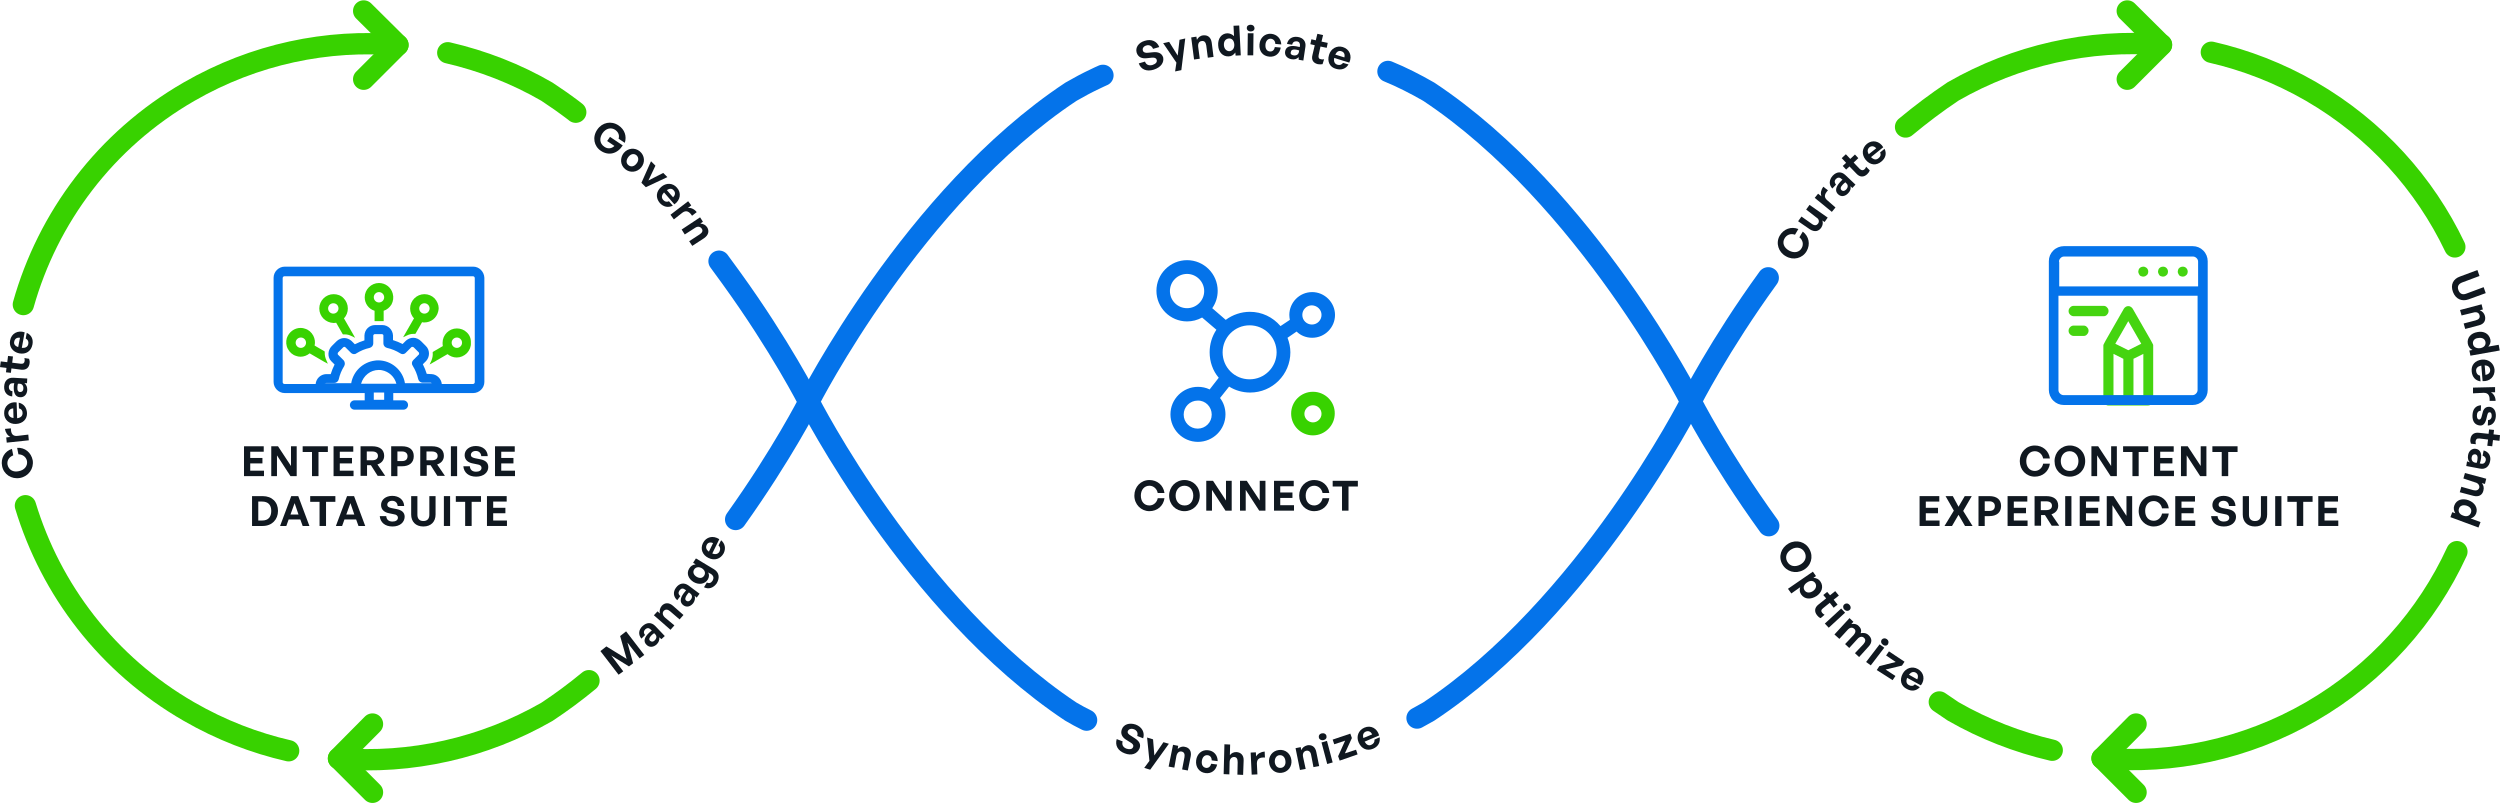<?xml version="1.0" encoding="UTF-8"?> <svg xmlns="http://www.w3.org/2000/svg" width="912" height="293" viewBox="0 0 912 293" fill="none"><path d="M132.665 4L145.164 16.405L132.665 28.905" stroke="#38D200" stroke-width="7.779" stroke-miterlimit="10" stroke-linecap="round" stroke-linejoin="round"></path><path d="M135.885 289.03L123.48 276.625L135.885 264.126" stroke="#38D200" stroke-width="7.779" stroke-miterlimit="10" stroke-linecap="round" stroke-linejoin="round"></path><path d="M163.348 19.245C176.037 22.181 188.253 26.916 199.521 33.45C201.226 34.586 202.835 35.722 204.54 36.859C204.54 36.859 209.18 40.173 210.032 40.931" stroke="#38D200" stroke-width="7.779" stroke-miterlimit="10" stroke-linecap="round" stroke-linejoin="round"></path><path d="M268.364 189.507C285.409 165.644 295.068 146.61 295.068 146.61C295.068 146.61 284.746 126.251 266.659 101.252L262.303 95.286" stroke="#0473EA" stroke-width="7.779" stroke-miterlimit="10" stroke-linecap="round" stroke-linejoin="round"></path><path d="M123.48 276.72C149.995 278.898 176.604 272.837 199.52 259.675C204.823 256.171 209.936 252.383 214.86 248.312" stroke="#38D200" stroke-width="7.779" stroke-miterlimit="10" stroke-linecap="round" stroke-linejoin="round"></path><path d="M9.277 184.487C18.558 215.073 39.011 242.345 68.935 259.58C80.582 266.303 92.893 271.038 105.298 273.879" stroke="#38D200" stroke-width="7.779" stroke-miterlimit="10" stroke-linecap="round" stroke-linejoin="round"></path><path d="M145.167 16.405C119.504 14.227 92.895 19.624 68.938 33.45C38.257 51.158 17.424 79.471 8.523 111.099" stroke="#38D200" stroke-width="7.779" stroke-miterlimit="10" stroke-linecap="round" stroke-linejoin="round"></path><path d="M7.293 174.356C4.168 174.924 1.327 173.03 0.759 170C0.191 167.159 1.706 164.602 4.357 163.75L4.831 166.117C3.315 166.686 2.463 168.011 2.747 169.526C3.126 171.326 4.736 172.367 6.819 171.894C8.902 171.515 10.133 170 9.849 168.201C9.565 166.686 8.24 165.739 6.724 165.739L6.251 163.371C9.092 163.182 11.364 165.076 11.933 167.917C12.406 170.947 10.418 173.788 7.293 174.356Z" fill="#101820"></path><path d="M10.32 158.542L10.51 160.625L2.461 161.477L2.271 159.583L3.786 159.394C2.745 158.921 1.987 157.69 1.798 156.459L3.976 156.269C3.976 158.068 4.544 159.205 6.343 159.015L10.32 158.542Z" fill="#101820"></path><path d="M5.778 154.659C3.41 154.754 1.516 153.144 1.516 150.777C1.422 148.22 3.505 146.421 6.062 146.799L6.251 152.576C7.577 152.386 8.24 151.724 8.24 150.682C8.24 149.735 7.766 149.167 6.914 148.977L6.819 146.894C8.619 147.273 9.755 148.693 9.85 150.682C9.944 152.86 8.334 154.564 5.778 154.659ZM4.925 152.481L4.831 148.977C3.694 149.072 3.032 149.735 3.032 150.777C3.126 151.724 3.789 152.386 4.925 152.481Z" fill="#101820"></path><path d="M8.901 139.792C9.659 140.36 9.943 141.212 9.943 142.254C9.848 143.958 8.806 145 7.291 144.905C5.681 144.811 4.924 143.485 5.019 141.118C5.019 140.644 5.113 140.265 5.208 139.792H4.734C3.787 139.792 3.314 140.265 3.219 141.118C3.219 142.065 3.693 142.633 4.545 142.727L4.45 144.621C2.556 144.432 1.42 143.012 1.515 141.023C1.61 138.94 2.841 137.709 4.829 137.803L9.943 138.087L9.848 139.792H8.901ZM8.522 141.78C8.617 140.739 8.049 139.981 7.102 139.981H6.534C6.439 140.455 6.344 140.834 6.344 141.212C6.25 142.443 6.628 143.012 7.386 143.012C8.049 143.012 8.522 142.538 8.522 141.78Z" fill="#101820"></path><path d="M10.606 130.891C10.795 131.459 10.89 131.933 10.795 132.501C10.606 134.111 9.564 135.057 7.765 134.868L4.167 134.395L3.977 136.004L2.178 135.815L2.367 134.205L0 133.921L0.284 131.838L2.652 132.122L2.936 129.849L4.735 130.039L4.451 132.311L7.576 132.69C8.523 132.785 8.901 132.406 8.996 131.648C8.996 131.27 8.996 130.891 8.901 130.607L10.606 130.891Z" fill="#101820"></path><path d="M7.008 128.902C4.641 128.428 3.22 126.44 3.694 124.167C4.167 121.61 6.535 120.379 8.997 121.232L7.955 126.913C9.281 127.008 10.133 126.535 10.322 125.493C10.512 124.546 10.133 123.883 9.375 123.504L9.754 121.421C11.459 122.179 12.216 123.788 11.837 125.682C11.364 128.144 9.47 129.375 7.008 128.902ZM6.629 126.629L7.292 123.22C6.156 123.031 5.398 123.599 5.209 124.546C4.925 125.493 5.493 126.25 6.629 126.629Z" fill="#101820"></path><path d="M223.005 239.126L227.361 244.903L225.657 246.134L219.028 237.516L221.206 235.812L228.592 240.357L226.225 232.024L228.403 230.32L235.032 238.937L233.327 240.168L228.877 234.391L230.96 241.967L229.445 243.103L223.005 239.126Z" fill="#101820"></path><path d="M240.524 232.498C240.618 233.445 240.334 234.297 239.577 235.055C238.346 236.191 236.831 236.286 235.789 235.15C234.653 234.013 235.031 232.498 236.736 230.888C237.02 230.604 237.399 230.32 237.778 230.036L237.399 229.657C236.736 228.994 236.073 228.995 235.41 229.563C234.747 230.226 234.747 230.983 235.315 231.646L233.99 232.972C232.759 231.551 232.948 229.752 234.369 228.426C235.884 227.006 237.588 226.911 239.009 228.332L242.512 232.025L241.281 233.161L240.524 232.498ZM238.819 233.635C239.577 232.877 239.671 232.025 239.009 231.362L238.63 230.983C238.251 231.267 237.967 231.457 237.683 231.741C236.831 232.593 236.641 233.256 237.115 233.729C237.683 234.203 238.251 234.203 238.819 233.635Z" fill="#101820"></path><path d="M246.014 228.142L244.594 229.752L238.533 224.449L239.859 223.028L240.711 223.786C240.522 222.839 240.711 221.892 241.374 221.04C242.416 219.809 244.026 219.714 245.446 220.945L249.329 224.354L247.908 225.964L244.499 223.028C243.647 222.271 242.795 222.176 242.132 222.839C241.564 223.502 241.658 224.449 242.605 225.301L246.014 228.142Z" fill="#101820"></path><path d="M253.403 217.347C253.687 218.199 253.497 219.146 252.929 219.998C251.888 221.324 250.467 221.702 249.236 220.756C248.005 219.809 248.005 218.293 249.426 216.4C249.71 216.021 249.994 215.737 250.278 215.358L249.899 215.074C249.141 214.506 248.479 214.6 247.91 215.358C247.342 216.116 247.437 216.873 248.195 217.441L247.058 218.956C245.638 217.725 245.448 215.926 246.585 214.411C247.816 212.707 249.52 212.422 251.13 213.559L255.202 216.589L254.16 218.009L253.403 217.347ZM251.982 218.767C252.645 217.915 252.55 217.062 251.793 216.494L251.319 216.116C250.941 216.494 250.751 216.778 250.562 217.062C249.899 218.009 249.804 218.767 250.372 219.146C250.846 219.525 251.509 219.43 251.982 218.767Z" fill="#101820"></path><path d="M256.811 214.222L257.853 212.518C258.705 212.896 259.368 212.707 259.936 211.855C260.505 210.813 260.315 210.055 259.368 209.393L258.327 208.824C258.8 209.582 258.705 210.529 258.232 211.381C257.19 213.086 255.012 213.464 253.024 212.328C251.035 211.097 250.372 209.109 251.414 207.404C251.982 206.457 252.74 205.984 253.781 205.889L252.834 205.321L253.876 203.711L260.505 207.688C262.304 208.824 262.683 210.718 261.452 212.802C260.221 214.506 258.516 215.074 256.811 214.222ZM256.906 209.961C257.474 209.014 257.096 207.972 256.054 207.309C254.918 206.646 253.781 206.836 253.213 207.783C252.645 208.73 253.024 209.771 254.16 210.434C255.296 211.097 256.338 210.908 256.906 209.961Z" fill="#101820"></path><path d="M258.42 203.521C256.242 202.479 255.39 200.206 256.431 198.123C257.568 195.851 260.124 195.188 262.397 196.703L259.84 201.911C261.071 202.384 262.018 202.1 262.492 201.153C262.87 200.301 262.776 199.544 262.113 198.975L263.06 197.082C264.48 198.313 264.859 200.017 264.007 201.816C262.87 203.9 260.692 204.657 258.42 203.521ZM258.609 201.248L260.124 198.123C259.083 197.65 258.136 197.934 257.757 198.881C257.378 199.733 257.662 200.585 258.609 201.248Z" fill="#101820"></path><path d="M217.89 47.276C219.69 44.624 223.004 43.961 225.655 45.76C227.928 47.276 228.685 49.737 227.928 52.105L225.655 50.59C226.034 49.453 225.655 48.222 224.424 47.37C223.004 46.423 221.11 46.707 219.784 48.601C218.648 50.306 218.648 52.294 220.447 53.525C221.773 54.472 223.193 54.188 224.14 53.241L221.489 51.442L222.53 49.927L227.17 53.052C225.276 56.082 222.057 56.934 219.216 55.04C216.659 53.336 215.996 50.022 217.89 47.276Z" fill="#101820"></path><path d="M227.551 55.798C229.066 53.999 231.623 53.715 233.422 55.23C235.221 56.745 235.411 59.302 233.895 61.101C232.38 62.9 229.824 63.184 228.024 61.669C226.225 60.154 226.131 57.597 227.551 55.798ZM232.191 59.681C233.138 58.544 232.949 57.313 232.191 56.651C231.433 55.988 230.202 55.988 229.255 57.219C228.309 58.45 228.403 59.586 229.255 60.249C230.013 60.912 231.244 60.912 232.191 59.681Z" fill="#101820"></path><path d="M235.597 68.298L233.987 66.688L237.491 58.828L239.101 60.438L236.544 65.836L241.942 63.09L243.457 64.605L235.597 68.298Z" fill="#101820"></path><path d="M241.187 68.203C242.986 66.593 245.448 66.687 246.964 68.487C248.668 70.38 248.195 73.032 246.017 74.547L242.229 70.191C241.377 71.138 241.187 72.085 241.945 72.937C242.513 73.6 243.27 73.79 244.028 73.411L245.448 75.02C243.744 75.873 242.039 75.494 240.714 74.074C239.104 72.18 239.293 69.907 241.187 68.203ZM243.27 69.339L245.543 71.99C246.301 71.233 246.49 70.286 245.827 69.528C245.164 68.676 244.312 68.676 243.27 69.339Z" fill="#101820"></path><path d="M245.827 80.039L244.596 78.335L251.035 73.411L252.171 74.926L250.94 75.873C252.077 75.683 253.403 76.346 254.16 77.388L252.456 78.713C251.509 77.198 250.372 76.536 248.952 77.577L245.827 80.039Z" fill="#101820"></path><path d="M249.801 85.532L248.665 83.733L255.388 79.282L256.43 80.892L255.483 81.555C256.525 81.649 257.377 82.028 257.945 82.88C258.797 84.206 258.513 85.721 256.903 86.857L252.547 89.698L251.411 87.994L255.199 85.532C256.241 84.869 256.525 84.111 255.956 83.354C255.483 82.691 254.536 82.407 253.494 83.164L249.801 85.532Z" fill="#101820"></path><path d="M779.237 289.03L766.832 276.625L779.237 264.126" stroke="#38D200" stroke-width="7.779" stroke-miterlimit="10" stroke-linecap="round" stroke-linejoin="round"></path><path d="M776.02 4L788.52 16.405L776.02 28.905" stroke="#38D200" stroke-width="7.779" stroke-miterlimit="10" stroke-linecap="round" stroke-linejoin="round"></path><path d="M707.46 256.076C709.07 257.213 710.774 258.349 712.479 259.485C723.842 266.019 736.058 270.754 748.652 273.69" stroke="#38D200" stroke-width="7.779" stroke-miterlimit="10" stroke-linecap="round" stroke-linejoin="round"></path><path d="M645.056 101.346C627.064 126.156 616.837 146.42 616.837 146.42C616.837 146.42 627.159 166.78 645.246 191.779" stroke="#0473EA" stroke-width="7.779" stroke-miterlimit="10" stroke-linecap="round" stroke-linejoin="round"></path><path d="M788.517 16.31C762.003 14.132 735.394 20.193 712.478 33.355C706.512 37.332 700.736 41.688 695.149 46.328" stroke="#38D200" stroke-width="7.779" stroke-miterlimit="10" stroke-linecap="round" stroke-linejoin="round"></path><path d="M895.523 90.078C884.539 67.067 866.736 47.086 843.062 33.356C831.415 26.632 819.105 21.898 806.7 19.057" stroke="#38D200" stroke-width="7.779" stroke-miterlimit="10" stroke-linecap="round" stroke-linejoin="round"></path><path d="M766.832 276.625C792.494 278.803 819.103 273.405 843.061 259.58C867.303 245.565 885.389 224.922 896.279 201.248" stroke="#38D200" stroke-width="7.779" stroke-miterlimit="10" stroke-linecap="round" stroke-linejoin="round"></path><path d="M900.541 109.206C898.173 110.059 895.901 109.206 894.859 106.555C893.817 103.809 894.954 101.726 897.416 100.873L903.76 98.506L904.518 100.684L898.173 103.051C896.942 103.525 896.279 104.472 896.847 105.892C897.416 107.313 898.457 107.597 899.688 107.123L906.033 104.756L906.79 106.934L900.541 109.206Z" fill="#101820"></path><path d="M897.985 115.077L897.417 113.088L905.277 111.005L905.75 112.899L904.614 113.183C905.561 113.561 906.224 114.224 906.508 115.266C906.886 116.876 906.223 118.202 904.33 118.675L899.311 120.001L898.743 118.012L903.099 116.876C904.235 116.592 904.803 115.929 904.519 114.982C904.33 114.13 903.477 113.656 902.246 114.035L897.985 115.077Z" fill="#101820"></path><path d="M908.495 123.884C908.685 124.831 908.401 125.683 907.738 126.441L911.526 125.778L911.904 127.861L901.204 129.755L900.825 127.861L901.962 127.672C901.015 127.198 900.447 126.441 900.257 125.399C899.878 123.221 901.393 121.517 903.761 121.138C906.033 120.664 908.022 121.706 908.495 123.884ZM902.151 125.494C902.34 126.535 903.287 127.198 904.802 127.009C906.317 126.725 906.886 125.778 906.696 124.736C906.507 123.694 905.56 123.032 904.045 123.316C902.624 123.41 901.962 124.452 902.151 125.494Z" fill="#101820"></path><path d="M905.467 131.175C907.835 130.985 909.728 132.5 910.012 134.773C910.202 137.33 908.308 139.224 905.656 139.034L905.183 133.353C903.857 133.637 903.194 134.3 903.289 135.341C903.384 136.288 903.857 136.856 904.71 137.046L904.899 139.129C903.005 138.845 901.869 137.519 901.679 135.531C901.395 133.163 902.91 131.459 905.467 131.175ZM906.414 133.258L906.698 136.762C907.834 136.572 908.497 135.909 908.403 134.868C908.308 133.921 907.645 133.353 906.414 133.258Z" fill="#101820"></path><path d="M902.152 143.485V141.402L910.201 141.213V143.107H908.686C909.727 143.675 910.39 144.906 910.39 146.231H908.212C908.307 144.432 907.833 143.296 906.034 143.296L902.152 143.485Z" fill="#101820"></path><path d="M901.962 151.44C902.057 149.167 903.193 147.936 905.087 147.841L904.993 149.83C904.14 149.83 903.572 150.493 903.572 151.534C903.572 152.387 903.762 152.955 904.33 153.049C904.803 153.049 905.087 152.765 905.277 152.008L905.655 150.587C905.94 149.167 906.792 148.315 908.117 148.409C909.633 148.504 910.58 149.83 910.485 151.818C910.39 153.807 909.254 155.227 907.549 155.227L907.644 153.239C908.402 153.239 908.97 152.671 908.97 151.724C908.97 150.966 908.78 150.398 908.212 150.398C907.739 150.398 907.549 150.682 907.36 151.44L906.981 152.955C906.602 154.47 905.845 155.322 904.708 155.227C902.815 155.038 901.868 153.712 901.962 151.44Z" fill="#101820"></path><path d="M901.394 161.856C901.205 161.288 901.11 160.814 901.205 160.246C901.395 158.636 902.436 157.689 904.235 157.879L907.834 158.257L908.023 156.648L909.822 156.837L909.633 158.447L912 158.731L911.811 160.814L909.443 160.53L909.159 162.803L907.36 162.613L907.644 160.341L904.519 159.962C903.572 159.867 903.194 160.246 903.099 161.004C903.099 161.382 903.099 161.761 903.194 162.045L901.394 161.856Z" fill="#101820"></path><path d="M901.014 168.674C900.352 168.011 900.162 167.159 900.352 166.022C900.636 164.413 901.867 163.466 903.287 163.75C904.802 164.034 905.465 165.454 904.992 167.727C904.897 168.2 904.802 168.579 904.613 169.053L905.086 169.147C905.939 169.337 906.601 168.863 906.791 168.011C906.98 167.159 906.507 166.496 905.654 166.212L906.033 164.318C907.832 164.791 908.779 166.307 908.401 168.2C908.022 170.284 906.601 171.325 904.708 170.947L899.689 170L899.973 168.295L901.014 168.674ZM901.677 166.78C901.488 167.822 901.961 168.579 902.908 168.769L903.476 168.863C903.666 168.39 903.761 168.011 903.761 167.727C903.95 166.591 903.761 165.928 903.003 165.738C902.34 165.644 901.772 166.022 901.677 166.78Z" fill="#101820"></path><path d="M898.647 174.545L899.215 172.556L906.98 174.639L906.506 176.533L905.37 176.249C906.033 177.007 906.222 177.954 905.938 178.995C905.559 180.605 904.234 181.363 902.34 180.889L897.321 179.564L897.889 177.575L902.245 178.806C903.381 179.09 904.139 178.806 904.423 177.954C904.612 177.196 904.139 176.249 902.908 175.965L898.647 174.545Z" fill="#101820"></path><path d="M903.289 187.328C902.91 188.275 902.247 188.844 901.301 189.128L904.899 190.453L904.141 192.442L893.914 188.654L894.577 186.855L895.714 187.234C895.145 186.381 894.956 185.34 895.335 184.393C896.092 182.31 898.27 181.647 900.543 182.499C902.816 183.351 904.047 185.34 903.289 187.328ZM897.039 185.529C896.66 186.476 897.134 187.612 898.554 188.086C899.975 188.654 901.016 188.086 901.395 187.044C901.774 186.003 901.301 184.961 899.88 184.488C898.365 184.014 897.323 184.582 897.039 185.529Z" fill="#101820"></path><path d="M651.494 93.487C648.748 91.972 647.706 88.657 649.221 86.006C650.642 83.544 653.388 82.502 656.039 83.544L654.808 85.627C653.293 85.059 651.778 85.627 651.02 86.953C650.073 88.562 650.736 90.362 652.63 91.403C654.524 92.445 656.418 92.066 657.27 90.456C658.028 89.131 657.649 87.521 656.418 86.574L657.649 84.491C659.922 86.195 660.49 89.131 659.069 91.593C657.554 94.244 654.24 95.096 651.494 93.487Z" fill="#101820"></path><path d="M658.883 76.441L660.114 74.737L666.743 79.377L665.606 80.987L664.754 80.419C665.133 81.176 664.943 82.218 664.375 83.07C663.428 84.396 662.008 84.775 660.209 83.638L655.947 80.703L657.178 78.998L661.061 81.744C662.008 82.407 662.765 82.218 663.239 81.555C663.712 80.892 663.618 79.945 662.671 79.377L658.883 76.441Z" fill="#101820"></path><path d="M669.582 75.684L668.256 77.294L662.006 72.18L663.237 70.665L664.468 71.612C663.995 70.476 664.374 69.15 665.131 68.108L666.836 69.434C665.605 70.76 665.226 71.896 666.552 73.032L669.582 75.684Z" fill="#101820"></path><path d="M675.073 67.919C675.262 68.866 674.978 69.719 674.22 70.476C673.084 71.707 671.569 71.897 670.527 70.855C669.391 69.813 669.58 68.298 671.19 66.499C671.474 66.12 671.758 65.931 672.137 65.552L671.758 65.268C671.095 64.605 670.338 64.7 669.77 65.268C669.107 65.931 669.201 66.689 669.77 67.351L668.444 68.772C667.118 67.446 667.213 65.647 668.539 64.132C669.959 62.617 671.664 62.427 673.179 63.848L676.872 67.351L675.735 68.582L675.073 67.919ZM673.463 69.15C674.22 68.393 674.22 67.446 673.557 66.878L673.179 66.499C672.8 66.783 672.516 67.067 672.232 67.351C671.379 68.204 671.285 68.961 671.853 69.435C672.326 69.813 672.895 69.719 673.463 69.15Z" fill="#101820"></path><path d="M682.08 62.143C681.891 62.711 681.607 63.09 681.133 63.563C679.902 64.699 678.482 64.699 677.251 63.374L674.694 60.722L673.463 61.859L672.232 60.533L673.463 59.397L671.853 57.692L673.369 56.272L674.978 57.976L676.683 56.366L677.914 57.692L676.209 59.302L678.387 61.575C679.05 62.237 679.618 62.237 680.187 61.764C680.471 61.48 680.66 61.196 680.755 60.817L682.08 62.143Z" fill="#101820"></path><path d="M680.565 58.261C679.05 56.367 679.24 53.999 681.039 52.484C683.027 50.874 685.679 51.443 687.005 53.715L682.554 57.314C683.501 58.261 684.448 58.45 685.3 57.693C686.058 57.124 686.247 56.367 685.868 55.609L687.478 54.283C688.33 55.988 687.857 57.693 686.342 58.923C684.448 60.533 682.175 60.249 680.565 58.261ZM681.702 56.272L684.448 54.094C683.69 53.242 682.743 53.147 681.986 53.715C681.228 54.378 681.134 55.23 681.702 56.272Z" fill="#101820"></path><path d="M652.536 198.218C655.376 196.703 658.691 197.65 660.111 200.396C661.626 203.142 660.679 206.457 657.838 207.972C654.998 209.487 651.683 208.54 650.168 205.794C648.653 203.048 649.695 199.828 652.536 198.218ZM656.702 205.983C658.501 205.036 659.259 203.237 658.312 201.438C657.365 199.733 655.376 199.355 653.672 200.301C651.873 201.248 651.02 203.048 651.967 204.847C652.914 206.646 654.903 206.93 656.702 205.983Z" fill="#101820"></path><path d="M657.081 216.873C656.513 216.115 656.418 215.168 656.702 214.221L653.482 216.494L652.251 214.79L661.342 208.54L662.478 210.15L661.531 210.812C662.573 210.812 663.52 211.286 664.088 212.138C665.319 213.937 664.656 216.115 662.668 217.441C660.584 218.767 658.312 218.672 657.081 216.873ZM662.194 212.706C661.626 211.854 660.49 211.57 659.164 212.517C657.933 213.369 657.744 214.506 658.312 215.358C658.88 216.21 660.016 216.494 661.342 215.642C662.573 214.79 662.762 213.559 662.194 212.706Z" fill="#101820"></path><path d="M664.186 225.49C663.617 225.301 663.239 224.922 662.86 224.448C661.818 223.123 661.913 221.702 663.333 220.566L666.174 218.293L665.133 217.062L666.553 215.926L667.595 217.157L669.489 215.642L670.814 217.252L668.92 218.767L670.341 220.566L668.92 221.702L667.5 219.903L665.038 221.892C664.28 222.46 664.28 223.028 664.754 223.596C665.038 223.88 665.322 224.164 665.606 224.259L664.186 225.49Z" fill="#101820"></path><path d="M665.701 227.479L671.667 221.986L673.087 223.502L667.122 228.994L665.701 227.479ZM672.803 222.365C672.235 221.797 672.235 220.945 672.803 220.471C673.371 219.998 674.129 219.998 674.697 220.661C675.265 221.229 675.265 222.081 674.697 222.555C674.129 223.028 673.371 222.933 672.803 222.365Z" fill="#101820"></path><path d="M669.204 231.456L674.697 225.49L676.117 226.816L675.359 227.668C676.306 227.479 677.253 227.574 678.011 228.331C678.863 229.089 679.147 230.036 678.768 230.983C679.81 230.793 680.852 230.888 681.704 231.74C682.935 232.877 683.03 234.392 681.704 235.812L678.2 239.695L676.685 238.274L679.81 234.96C680.568 234.108 680.662 233.255 679.999 232.687C679.431 232.119 678.484 232.119 677.632 233.066L674.602 236.38L673.087 234.96L676.212 231.646C676.969 230.793 677.064 229.941 676.401 229.373C675.738 228.805 674.886 228.805 674.034 229.752L671.004 233.066L669.204 231.456Z" fill="#101820"></path><path d="M680.756 241.494L685.68 235.055L687.385 236.286L682.461 242.725L680.756 241.494ZM686.817 235.15C686.154 234.676 686.059 233.919 686.438 233.35C686.911 232.782 687.669 232.688 688.332 233.161C688.995 233.635 689.089 234.392 688.71 235.055C688.332 235.623 687.479 235.718 686.817 235.15Z" fill="#101820"></path><path d="M684.64 244.429L685.587 243.009L691.553 241.494L688.049 239.126L689.091 237.611L694.772 241.399L693.825 242.819L687.86 244.24L691.458 246.607L690.416 248.122L684.64 244.429Z" fill="#101820"></path><path d="M694.109 245.756C695.245 243.672 697.613 242.915 699.601 244.051C701.874 245.282 702.347 247.933 700.738 250.017L695.719 247.271C695.245 248.502 695.435 249.449 696.382 249.922C697.234 250.396 697.991 250.301 698.56 249.638L700.359 250.68C699.033 252.1 697.329 252.289 695.624 251.343C693.446 250.301 692.878 248.028 694.109 245.756ZM696.382 246.134L699.412 247.839C699.885 246.797 699.696 245.85 698.844 245.377C697.991 244.903 697.139 245.187 696.382 246.134Z" fill="#101820"></path><path d="M396.388 262.705C394.494 261.758 392.506 260.716 390.612 259.58C333.038 221.323 295.065 146.515 295.065 146.515C295.065 146.515 333.038 71.612 390.707 33.45C393.642 31.745 396.672 30.136 399.702 28.715C400.555 28.336 401.407 27.863 402.354 27.484" stroke="#0473EA" stroke-width="7.779" stroke-miterlimit="10" stroke-linecap="round" stroke-linejoin="round"></path><path d="M506.33 26.064C508.887 27.105 511.349 28.242 513.811 29.473C516.273 30.704 518.735 32.029 521.197 33.45C578.771 71.612 616.838 146.515 616.838 146.515C616.838 146.515 578.866 221.418 521.197 259.58C519.777 260.337 518.356 261.19 516.936 261.947" stroke="#0473EA" stroke-width="7.779" stroke-miterlimit="10" stroke-linecap="round" stroke-linejoin="round"></path><path d="M420.913 25.401C418.261 26.253 416.178 25.306 415.42 23.128L417.693 22.466C418.072 23.602 419.113 24.075 420.439 23.697C421.575 23.318 422.238 22.655 421.954 21.803C421.765 21.14 421.102 20.951 420.155 21.045L418.356 21.235C416.651 21.424 415.231 20.951 414.663 19.246C414.095 17.352 415.326 15.553 417.598 14.89C419.966 14.133 422.049 14.985 422.901 17.163L420.628 17.826C420.25 16.784 419.208 16.216 418.166 16.595C417.125 16.879 416.651 17.731 416.935 18.488C417.125 19.151 417.882 19.341 418.735 19.246L420.628 19.057C422.522 18.867 423.848 19.435 424.322 20.951C424.7 22.75 423.564 24.549 420.913 25.401Z" fill="#101820"></path><path d="M430.952 25.59L428.68 26.063L429.153 22.844L424.324 15.742L426.502 15.268L429.627 20.287L430.289 14.511L432.373 14.037L430.952 25.59Z" fill="#101820"></path><path d="M437.676 21.424L435.593 21.708L434.551 13.659L436.445 13.375L436.635 14.511C437.108 13.659 437.866 12.996 438.907 12.901C440.517 12.712 441.748 13.564 442.032 15.553L442.695 20.761L440.612 21.045L440.044 16.595C439.854 15.363 439.286 14.795 438.339 14.985C437.487 15.079 436.919 15.837 437.108 17.163L437.676 21.424Z" fill="#101820"></path><path d="M447.712 12.143C448.659 12.143 449.511 12.522 450.174 13.185L449.985 9.397L452.068 9.302L452.636 20.192L450.742 20.287L450.647 19.151C450.079 20.003 449.227 20.571 448.185 20.571C446.007 20.666 444.492 18.961 444.398 16.594C444.208 14.132 445.534 12.238 447.712 12.143ZM448.469 18.677C449.511 18.582 450.363 17.73 450.269 16.215C450.174 14.7 449.322 13.942 448.28 14.037C447.238 14.132 446.386 14.889 446.481 16.499C446.576 17.919 447.523 18.677 448.469 18.677Z" fill="#101820"></path><path d="M456.235 11.481C455.383 11.481 454.815 10.912 454.815 10.25C454.815 9.492 455.383 9.019 456.235 9.019C457.087 9.019 457.655 9.587 457.655 10.344C457.655 11.007 457.087 11.481 456.235 11.481ZM455.099 20.192L455.193 12.143H457.277L457.182 20.192H455.099Z" fill="#101820"></path><path d="M459.455 16.215C459.645 13.754 461.444 12.144 463.717 12.333C465.8 12.523 467.315 14.038 467.41 16.215L465.232 16.026C465.232 14.985 464.569 14.227 463.622 14.132C462.58 14.038 461.728 14.89 461.633 16.31C461.539 17.731 462.107 18.678 463.243 18.772C464.19 18.867 464.853 18.299 465.042 17.163L467.22 17.352C466.842 19.53 465.232 20.856 463.054 20.666C460.686 20.477 459.266 18.678 459.455 16.215Z" fill="#101820"></path><path d="M473.752 20.856C473.089 21.519 472.237 21.803 471.195 21.613C469.491 21.329 468.544 20.193 468.828 18.678C469.112 17.163 470.438 16.5 472.805 16.879C473.279 16.973 473.658 17.068 474.131 17.163L474.226 16.689C474.32 15.837 473.942 15.174 473.089 15.079C472.237 14.985 471.574 15.364 471.385 16.31L469.491 16.026C469.87 14.227 471.385 13.185 473.373 13.47C475.457 13.754 476.498 15.174 476.214 17.068L475.457 22.087L473.752 21.803V20.856ZM471.858 20.193C472.9 20.382 473.658 19.909 473.847 18.962L473.942 18.394C473.468 18.204 473.089 18.204 472.805 18.11C471.669 17.92 471.006 18.204 470.911 18.962C470.627 19.625 471.101 20.098 471.858 20.193Z" fill="#101820"></path><path d="M482.465 23.412C481.897 23.507 481.424 23.507 480.761 23.412C479.151 23.033 478.299 21.897 478.772 20.098L479.625 16.499L478.015 16.121L478.394 14.322L480.003 14.7L480.572 12.333L482.655 12.806L482.087 15.174L484.359 15.647L483.981 17.446L481.708 16.973L481.045 20.098C480.856 21.045 481.14 21.518 481.897 21.613C482.276 21.708 482.655 21.708 483.034 21.613L482.465 23.412Z" fill="#101820"></path><path d="M484.833 20.003C485.496 17.73 487.674 16.5 489.852 17.162C492.314 17.92 493.355 20.382 492.219 22.844L486.727 21.14C486.443 22.465 486.916 23.317 487.863 23.602C488.715 23.886 489.473 23.602 489.946 22.939L491.935 23.507C490.988 25.117 489.283 25.685 487.389 25.117C485.117 24.549 484.075 22.465 484.833 20.003ZM487.105 19.909L490.42 20.95C490.704 19.814 490.325 18.962 489.283 18.677C488.431 18.393 487.674 18.772 487.105 19.909Z" fill="#101820"></path><path d="M410.309 274.825C407.752 273.878 406.71 271.89 407.373 269.617L409.551 270.469C409.172 271.605 409.646 272.647 410.971 273.121C412.108 273.499 413.055 273.31 413.339 272.552C413.623 271.89 413.244 271.321 412.392 270.848L410.877 269.901C409.456 269.049 408.604 267.723 409.267 266.019C409.93 264.219 412.013 263.556 414.286 264.314C416.558 265.166 417.695 267.155 417.032 269.333L414.854 268.481C415.233 267.439 414.759 266.397 413.623 266.019C412.581 265.64 411.729 266.019 411.445 266.681C411.161 267.344 411.729 267.912 412.392 268.291L414.002 269.333C415.611 270.374 416.274 271.511 415.706 273.026C414.854 275.014 412.771 275.772 410.309 274.825Z" fill="#101820"></path><path d="M419.591 280.791L417.413 280.128L419.307 277.571L418.455 269.049L420.633 269.712L421.106 275.583L424.421 270.753L426.409 271.321L419.591 280.791Z" fill="#101820"></path><path d="M428.396 280.033L426.313 279.655L427.923 271.7L429.817 272.079L429.627 273.215C430.385 272.552 431.237 272.174 432.279 272.458C433.889 272.742 434.741 274.068 434.362 275.961L433.32 281.075L431.237 280.696L432.089 276.246C432.279 275.109 431.995 274.352 431.048 274.162C430.196 273.973 429.438 274.541 429.154 275.772L428.396 280.033Z" fill="#101820"></path><path d="M436.351 277.383C436.635 275.015 438.435 273.405 440.707 273.689C442.791 273.879 444.211 275.489 444.211 277.667L442.033 277.383C442.033 276.341 441.465 275.583 440.518 275.489C439.476 275.394 438.624 276.151 438.435 277.572C438.245 278.992 438.813 279.939 439.95 280.129C440.897 280.223 441.56 279.655 441.844 278.614L444.022 278.898C443.548 281.076 441.844 282.307 439.76 282.023C437.488 281.738 436.067 279.845 436.351 277.383Z" fill="#101820"></path><path d="M448.471 282.496L446.387 282.401L446.671 271.511L448.755 271.606L448.66 275.489C449.228 274.731 449.986 274.352 451.027 274.352C452.637 274.447 453.774 275.489 453.679 277.477L453.489 282.685L451.406 282.591L451.501 278.045C451.501 276.814 451.122 276.151 450.175 276.151C449.323 276.151 448.565 276.814 448.565 278.045L448.471 282.496Z" fill="#101820"></path><path d="M458.7 282.496L456.617 282.591L456.238 274.542L458.132 274.447L458.227 275.962C458.795 274.92 460.026 274.258 461.351 274.163L461.446 276.341C459.647 276.246 458.511 276.72 458.511 278.519L458.7 282.496Z" fill="#101820"></path><path d="M462.96 278.234C462.676 275.867 464.191 273.878 466.558 273.594C468.925 273.31 470.819 274.92 471.103 277.287C471.387 279.655 469.872 281.643 467.505 281.927C465.138 282.211 463.244 280.602 462.96 278.234ZM468.925 277.571C468.736 276.056 467.789 275.393 466.747 275.488C465.706 275.583 464.948 276.53 465.043 278.045C465.232 279.56 466.179 280.223 467.221 280.128C468.357 280.033 469.115 279.086 468.925 277.571Z" fill="#101820"></path><path d="M476.31 280.507L474.227 280.886L472.617 272.932L474.511 272.553L474.7 273.689C475.079 272.742 475.836 272.174 476.878 271.89C478.488 271.606 479.814 272.363 480.192 274.352L481.234 279.465L479.151 279.844L478.298 275.394C478.109 274.257 477.446 273.689 476.499 273.878C475.647 274.068 475.079 274.825 475.363 276.151L476.31 280.507Z" fill="#101820"></path><path d="M482.844 269.996C482.086 270.185 481.329 269.807 481.139 269.144C480.95 268.386 481.329 267.723 482.181 267.534C483.033 267.344 483.696 267.723 483.885 268.386C484.075 269.144 483.696 269.807 482.844 269.996ZM484.17 278.708L482.086 270.848L484.075 270.28L486.158 278.14L484.17 278.708Z" fill="#101820"></path><path d="M488.716 277.477L488.148 275.867L490.705 270.185L486.727 271.511L486.159 269.807L492.599 267.629L493.167 269.238L490.61 274.825L494.682 273.5L495.25 275.204L488.716 277.477Z" fill="#101820"></path><path d="M495.63 270.848C494.683 268.67 495.536 266.398 497.714 265.451C500.081 264.409 502.448 265.735 503.111 268.291L497.808 270.564C498.471 271.7 499.323 272.174 500.27 271.7C501.123 271.322 501.501 270.659 501.407 269.807L503.301 268.954C503.585 270.848 502.732 272.363 500.933 273.121C498.755 274.068 496.672 273.216 495.63 270.848ZM497.335 269.238L500.554 267.913C500.081 266.871 499.229 266.492 498.282 266.871C497.335 267.25 497.051 268.102 497.335 269.238Z" fill="#101820"></path><path d="M785.486 126.06C785.486 125.492 785.865 126.344 778.005 112.614C777.816 112.33 777.627 112.14 777.342 111.951C777.058 111.762 776.774 111.667 776.396 111.667C776.017 111.667 775.733 111.762 775.449 111.951C775.165 112.14 774.975 112.33 774.786 112.614C767.115 126.06 767.305 125.492 767.305 126.155V146.041C767.305 146.514 767.494 146.988 767.873 147.367C768.252 147.745 768.631 147.935 769.104 147.935H783.592C784.066 147.935 784.539 147.745 784.918 147.367C785.297 146.988 785.486 146.609 785.486 146.041C785.486 128.144 785.486 126.344 785.486 126.06ZM776.396 117.159L781.13 125.398L776.396 127.765L771.661 125.398L776.396 117.159ZM770.998 129.091L774.596 130.89V144.242H770.998V129.091ZM781.888 144.242H778.289V130.89L781.888 129.091V144.242Z" fill="#45D410"></path><path d="M805 107.5C805.246 107.254 805.372 107.102 805.372 106.175V95.285C805.372 93.865 804.804 92.444 803.762 91.403C802.72 90.361 801.395 89.793 799.88 89.793H752.911C751.491 89.793 750.07 90.361 749.029 91.403C747.987 92.444 747.419 93.77 747.419 95.285V142.253C747.419 143.674 747.987 145.094 749.029 146.136C750.07 147.178 751.396 147.746 752.911 147.746H799.88C801.3 147.746 802.72 147.178 803.762 146.136C804.804 145.094 805.372 143.769 805.372 142.253V105.372C805.372 104.898 805.182 104.425 804.804 104.046C804.425 103.667 804.046 103.478 803.573 103.478C803.099 103.478 802.626 103.667 802.247 104.046C801.868 104.425 801.679 104.803 801.679 105.372V142.253C801.679 142.727 801.489 143.2 801.111 143.579C800.732 143.958 800.353 144.147 799.785 144.147H752.816C752.343 144.147 751.87 143.958 751.491 143.579C751.112 143.2 750.923 142.822 750.923 142.253V107.879H803.573C804.5 107.879 804.754 107.746 805 107.5ZM751.112 95.474C751.112 95.001 751.301 94.527 751.68 94.149C752.059 93.77 752.438 93.581 753.006 93.581H799.974C800.448 93.581 800.921 93.77 801.3 94.149C801.679 94.527 801.868 94.906 801.868 95.474V104.47H751.207V95.474H751.112Z" fill="#0473EA"></path><path d="M796.282 97.274C795.904 97.274 795.62 97.369 795.241 97.558C794.957 97.748 794.673 98.032 794.578 98.41C794.483 98.695 794.389 99.073 794.483 99.452C794.578 99.831 794.767 100.115 794.957 100.399C795.146 100.683 795.525 100.778 795.904 100.872C796.282 100.967 796.661 100.872 796.945 100.778C797.229 100.683 797.513 100.399 797.798 100.115C797.987 99.831 798.082 99.452 798.082 99.073C798.082 98.6 797.892 98.126 797.513 97.748C797.229 97.463 796.756 97.274 796.282 97.274Z" fill="#45D410"></path><path d="M789.085 97.274C788.706 97.274 788.422 97.369 788.043 97.558C787.759 97.748 787.475 98.032 787.38 98.41C787.286 98.695 787.191 99.073 787.286 99.452C787.38 99.831 787.57 100.115 787.759 100.399C787.948 100.683 788.327 100.778 788.706 100.872C789.085 100.967 789.464 100.872 789.748 100.778C790.032 100.683 790.316 100.399 790.6 100.115C790.789 99.831 790.884 99.452 790.884 99.073C790.884 98.6 790.695 98.126 790.316 97.748C790.032 97.463 789.558 97.274 789.085 97.274Z" fill="#45D410"></path><path d="M781.886 97.274C781.507 97.274 781.223 97.369 780.845 97.558C780.561 97.748 780.276 98.032 780.182 98.41C780.087 98.695 779.992 99.073 780.087 99.452C780.182 99.831 780.371 100.115 780.561 100.399C780.75 100.683 781.129 100.778 781.507 100.872C781.886 100.967 782.265 100.872 782.549 100.778C782.833 100.683 783.117 100.399 783.401 100.115C783.591 99.831 783.685 99.452 783.685 99.073C783.685 98.6 783.496 98.126 783.117 97.748C782.738 97.463 782.36 97.274 781.886 97.274Z" fill="#45D410"></path><path d="M767.401 115.36H756.511C756.038 115.36 755.564 115.171 755.185 114.792C754.806 114.413 754.617 114.034 754.617 113.466C754.617 112.993 754.806 112.519 755.185 112.141C755.564 111.762 755.943 111.572 756.511 111.572H767.401C767.874 111.572 768.348 111.762 768.632 112.141C769.011 112.519 769.2 112.898 769.2 113.466C769.2 113.94 769.011 114.413 768.632 114.792C768.348 115.171 767.874 115.36 767.401 115.36Z" fill="#45D410"></path><path d="M760.109 122.557H756.511C756.038 122.557 755.564 122.367 755.185 121.989C754.806 121.61 754.617 121.231 754.617 120.663C754.617 120.189 754.806 119.716 755.185 119.337C755.564 118.958 755.943 118.769 756.511 118.769H760.109C760.583 118.769 761.056 118.958 761.34 119.337C761.719 119.716 761.909 120.095 761.909 120.663C761.909 121.136 761.719 121.61 761.34 121.989C761.056 122.367 760.583 122.557 760.109 122.557Z" fill="#45D410"></path><path d="M96.304 173.692H89.013V162.802H96.21V164.79H91.286V167.063H95.736V169.052H91.286V171.703H96.304V173.692Z" fill="#101820"></path><path d="M101.039 166.116V173.692H98.956V162.802H101.418L106.152 169.999V162.802H108.236V173.692H105.963L101.039 166.116Z" fill="#101820"></path><path d="M113.82 173.692V164.885H110.411V162.802H119.597V164.885H116.188V173.692H113.82Z" fill="#101820"></path><path d="M128.974 173.692H121.682V162.802H128.879V164.79H123.955V167.063H128.406V169.052H123.955V171.703H128.974V173.692Z" fill="#101820"></path><path d="M131.529 173.692V162.802H135.79C138.536 162.802 140.146 164.033 140.146 166.305C140.146 167.821 139.199 168.957 137.684 169.43L140.525 173.597H137.779L135.317 169.714H133.896V173.597H131.529V173.692ZM133.802 167.915H135.696C137.116 167.915 137.874 167.347 137.874 166.305C137.874 165.264 137.116 164.696 135.696 164.696H133.802V167.915Z" fill="#101820"></path><path d="M144.976 170.188V173.692H142.704V162.802H146.681C149.332 162.802 150.942 164.033 150.942 166.4C150.942 168.767 149.332 170.093 146.681 170.093H144.976V170.188ZM144.976 164.79V168.199H146.681C148.006 168.199 148.669 167.536 148.669 166.4C148.669 165.358 147.912 164.696 146.681 164.696H144.976V164.79Z" fill="#101820"></path><path d="M153.309 173.692V162.802H157.57C160.316 162.802 161.926 164.033 161.926 166.305C161.926 167.821 160.979 168.957 159.464 169.43L162.305 173.597H159.559L157.097 169.714H155.676V173.597H153.309V173.692ZM155.582 167.915H157.476C158.896 167.915 159.654 167.347 159.654 166.305C159.654 165.264 158.896 164.696 157.476 164.696H155.582V167.915Z" fill="#101820"></path><path d="M164.484 173.692V162.802H166.756V173.692H164.484Z" fill="#101820"></path><path d="M173.67 173.881C170.924 173.881 169.219 172.366 169.03 170.094H171.397C171.492 171.325 172.249 172.082 173.67 172.082C174.806 172.082 175.658 171.609 175.658 170.662C175.658 169.999 175.09 169.525 174.238 169.431L172.439 169.052C170.829 168.768 169.503 167.821 169.503 166.022C169.503 164.128 171.208 162.707 173.575 162.707C176.037 162.707 177.836 164.128 177.931 166.4H175.564C175.469 165.264 174.711 164.507 173.575 164.507C172.439 164.507 171.776 165.169 171.776 165.927C171.776 166.685 172.439 166.969 173.291 167.158L175.185 167.537C177.079 167.916 178.12 168.768 178.12 170.378C178.12 172.366 176.416 173.881 173.67 173.881Z" fill="#101820"></path><path d="M187.873 173.692H180.582V162.802H187.779V164.79H182.855V167.063H187.305V169.052H182.855V171.703H187.873V173.692Z" fill="#101820"></path><path d="M91.946 191.873V180.983H95.828C99.237 180.983 101.415 183.161 101.415 186.381C101.415 189.506 99.237 191.873 95.828 191.873H91.946ZM94.219 189.885H95.639C97.817 189.885 98.953 188.654 98.953 186.381C98.953 184.203 97.817 182.972 95.639 182.972H94.219V189.885Z" fill="#101820"></path><path d="M109.56 189.506H105.299L104.447 191.873H102.174L106.246 180.983H108.803L112.875 191.873H110.413L109.56 189.506ZM105.962 187.707H108.897L107.477 183.54L105.962 187.707Z" fill="#101820"></path><path d="M116.569 191.873V183.067H113.16V180.983H122.345V183.067H118.936V191.873H116.569Z" fill="#101820"></path><path d="M129.919 189.506H125.658L124.806 191.873H122.533L126.605 180.983H129.162L133.234 191.873H130.771L129.919 189.506ZM126.321 187.707H129.256L127.836 183.54L126.321 187.707Z" fill="#101820"></path><path d="M143.175 192.063C140.429 192.063 138.724 190.548 138.535 188.275H140.902C140.997 189.506 141.754 190.264 143.175 190.264C144.311 190.264 145.163 189.79 145.163 188.843C145.163 188.18 144.595 187.707 143.743 187.612L141.944 187.233C140.334 186.949 139.008 186.002 139.008 184.203C139.008 182.309 140.713 180.889 143.08 180.889C145.542 180.889 147.341 182.309 147.436 184.582H145.069C144.974 183.446 144.216 182.688 143.08 182.688C141.944 182.688 141.281 183.351 141.281 184.108C141.281 184.866 141.944 185.15 142.796 185.339L144.69 185.718C146.584 186.097 147.625 186.949 147.625 188.559C147.531 190.548 145.921 192.063 143.175 192.063Z" fill="#101820"></path><path d="M158.896 187.707C158.896 190.263 157.286 192.063 154.445 192.063C151.605 192.063 149.995 190.263 149.995 187.707V180.983H152.267V187.801C152.267 189.127 152.93 190.074 154.445 190.074C155.961 190.074 156.623 189.127 156.623 187.801V180.983H158.896V187.707Z" fill="#101820"></path><path d="M161.927 191.873V180.983H164.2V191.873H161.927Z" fill="#101820"></path><path d="M169.69 191.873V183.067H166.281V180.983H175.467V183.067H172.058V191.873H169.69Z" fill="#101820"></path><path d="M184.936 191.873H177.644V180.983H184.841V182.972H179.917V185.245H184.368V187.233H179.917V189.885H184.936V191.873Z" fill="#101820"></path><path d="M736.815 168.2C736.815 164.981 739.182 162.519 742.307 162.519C745.148 162.519 747.421 164.413 747.799 167.253H745.337C745.053 165.738 743.822 164.602 742.307 164.602C740.413 164.602 739.182 166.117 739.182 168.2C739.182 170.378 740.413 171.799 742.307 171.799C743.822 171.799 745.053 170.662 745.337 169.147H747.799C747.421 171.988 745.148 173.882 742.307 173.882C739.182 173.882 736.815 171.42 736.815 168.2Z" fill="#101820"></path><path d="M749.502 168.2C749.502 164.981 751.964 162.519 755.089 162.519C758.214 162.519 760.676 164.886 760.676 168.2C760.676 171.515 758.214 173.882 755.089 173.882C751.87 173.882 749.502 171.515 749.502 168.2ZM758.214 168.2C758.214 166.212 756.983 164.602 754.995 164.602C753.006 164.602 751.775 166.212 751.775 168.2C751.775 170.189 753.006 171.799 754.995 171.799C756.983 171.893 758.214 170.189 758.214 168.2Z" fill="#101820"></path><path d="M765.031 166.117V173.692H762.948V162.802H765.41L770.145 169.999V162.802H772.228V173.692H769.956L765.031 166.117Z" fill="#101820"></path><path d="M777.913 173.692V164.886H774.504V162.802H783.689V164.886H780.186V173.692H777.913Z" fill="#101820"></path><path d="M793.063 173.692H785.771V162.802H792.968V164.791H788.044V167.064H792.494V169.052H788.044V171.704H793.063V173.692Z" fill="#101820"></path><path d="M797.701 166.117V173.692H795.618V162.802H798.08L802.815 169.999V162.802H804.898V173.692H802.625L797.701 166.117Z" fill="#101820"></path><path d="M810.486 173.692V164.886H807.077V162.802H816.263V164.886H812.854V173.692H810.486Z" fill="#101820"></path><path d="M707.553 191.874H700.262V180.984H707.459V182.973H702.535V185.245H706.985V187.234H702.535V189.885H707.553V191.874Z" fill="#101820"></path><path d="M709.354 191.874L712.763 186.287L709.732 180.984H712.384L714.467 184.866L716.74 180.984H719.297L716.172 186.382L719.581 191.874H716.834L714.467 187.802L712.1 191.874H709.354Z" fill="#101820"></path><path d="M724.029 188.37V191.874H721.756V180.984H725.733C728.385 180.984 729.994 182.215 729.994 184.582C729.994 186.95 728.385 188.275 725.733 188.275H724.029V188.37ZM724.029 182.973V186.382H725.733C727.059 186.382 727.722 185.719 727.722 184.582C727.722 183.541 726.964 182.878 725.733 182.878H724.029V182.973Z" fill="#101820"></path><path d="M739.656 191.874H732.365V180.984H739.562V182.973H734.638V185.245H739.088V187.234H734.638V189.885H739.656V191.874Z" fill="#101820"></path><path d="M742.212 191.874V180.984H746.473C749.219 180.984 750.829 182.215 750.829 184.488C750.829 186.003 749.882 187.139 748.367 187.613L751.208 191.779H748.461L745.999 187.897H744.579V191.779H742.212V191.874ZM744.484 186.097H746.378C747.798 186.097 748.556 185.529 748.556 184.488C748.556 183.446 747.798 182.878 746.378 182.878H744.484V186.097Z" fill="#101820"></path><path d="M753.386 191.874V180.984H755.659V191.874H753.386Z" fill="#101820"></path><path d="M765.978 191.874H758.687V180.984H765.883V182.973H760.959V185.245H765.41V187.234H760.959V189.885H765.978V191.874Z" fill="#101820"></path><path d="M770.621 184.298V191.874H768.538V180.984H771L775.734 188.181V180.984H777.818V191.874H775.545L770.621 184.298Z" fill="#101820"></path><path d="M780.186 186.382C780.186 183.162 782.553 180.7 785.678 180.7C788.519 180.7 790.791 182.594 791.17 185.435H788.708C788.424 183.92 787.193 182.783 785.678 182.783C783.784 182.783 782.553 184.298 782.553 186.382C782.553 188.56 783.784 189.98 785.678 189.98C787.193 189.98 788.424 188.844 788.708 187.329H791.17C790.791 190.17 788.519 192.063 785.678 192.063C782.648 192.063 780.186 189.601 780.186 186.382Z" fill="#101820"></path><path d="M800.827 191.874H793.535V180.984H800.732V182.973H795.808V185.245H800.259V187.234H795.808V189.885H800.827V191.874Z" fill="#101820"></path><path d="M811.244 192.064C808.498 192.064 806.793 190.549 806.604 188.276H808.971C809.066 189.507 809.823 190.265 811.244 190.265C812.38 190.265 813.233 189.791 813.233 188.844C813.233 188.181 812.664 187.708 811.812 187.613L810.013 187.234C808.403 186.95 807.077 186.003 807.077 184.204C807.077 182.31 808.782 180.89 811.149 180.89C813.611 180.89 815.41 182.31 815.505 184.583H813.138C813.043 183.447 812.286 182.689 811.149 182.689C810.013 182.689 809.35 183.352 809.35 184.109C809.35 184.867 810.013 185.151 810.865 185.34L812.759 185.719C814.653 186.098 815.695 186.95 815.695 188.56C815.695 190.549 813.99 192.064 811.244 192.064Z" fill="#101820"></path><path d="M827.057 187.707C827.057 190.264 825.447 192.063 822.606 192.063C819.766 192.063 818.156 190.264 818.156 187.707V180.984H820.428V187.802C820.428 189.128 821.091 190.075 822.606 190.075C824.121 190.075 824.784 189.128 824.784 187.802V180.984H827.057V187.707Z" fill="#101820"></path><path d="M829.993 191.874V180.984H832.265V191.874H829.993Z" fill="#101820"></path><path d="M837.851 191.874V183.067H834.442V180.984H843.628V183.067H840.219V191.874H837.851Z" fill="#101820"></path><path d="M853.005 191.874H845.713V180.984H852.91V182.973H847.986V185.245H852.436V187.234H847.986V189.885H853.005V191.874Z" fill="#101820"></path><path d="M413.814 180.794C413.814 177.575 416.182 175.113 419.307 175.113C422.147 175.113 424.42 177.007 424.799 179.848H422.337C422.053 178.332 420.822 177.196 419.307 177.196C417.413 177.196 416.182 178.711 416.182 180.794C416.182 182.972 417.413 184.393 419.307 184.393C420.822 184.393 422.053 183.257 422.337 181.741H424.799C424.42 184.582 422.147 186.476 419.307 186.476C416.276 186.476 413.814 184.014 413.814 180.794Z" fill="#101820"></path><path d="M426.502 180.794C426.502 177.575 428.964 175.113 432.089 175.113C435.214 175.113 437.676 177.48 437.676 180.794C437.676 184.109 435.214 186.476 432.089 186.476C428.964 186.476 426.502 184.109 426.502 180.794ZM435.308 180.794C435.308 178.806 434.077 177.196 432.089 177.196C430.1 177.196 428.869 178.806 428.869 180.794C428.869 182.783 430.1 184.393 432.089 184.393C434.077 184.488 435.308 182.878 435.308 180.794Z" fill="#101820"></path><path d="M442.127 178.711V186.287H440.044V175.397H442.506L447.241 182.594V175.397H449.324V186.287H447.051L442.127 178.711Z" fill="#101820"></path><path d="M454.438 178.711V186.287H452.354V175.397H454.816L459.551 182.594V175.397H461.634V186.287H459.362L454.438 178.711Z" fill="#101820"></path><path d="M472.052 186.287H464.76V175.397H471.957V177.385H467.033V179.658H471.484V181.647H467.033V184.298H472.052V186.287Z" fill="#101820"></path><path d="M473.945 180.794C473.945 177.575 476.313 175.113 479.437 175.113C482.278 175.113 484.551 177.007 484.93 179.848H482.468C482.184 178.332 480.953 177.196 479.437 177.196C477.544 177.196 476.313 178.711 476.313 180.794C476.313 182.972 477.544 184.393 479.437 184.393C480.953 184.393 482.184 183.257 482.468 181.741H484.93C484.551 184.582 482.278 186.476 479.437 186.476C476.313 186.476 473.945 184.014 473.945 180.794Z" fill="#101820"></path><path d="M489.568 186.287V177.48H486.159V175.397H495.345V177.48H491.935V186.287H489.568Z" fill="#101820"></path><path d="M143.272 107.122C142.704 104.849 140.621 103.24 138.254 103.24C135.413 103.24 133.045 105.607 133.045 108.448C133.045 110.72 134.466 112.709 136.644 113.372V116.686V117.16H137.117H139.485H139.958V116.686V113.372C141.189 112.993 142.136 112.141 142.799 111.099C143.462 109.868 143.651 108.448 143.272 107.122ZM136.36 108.448C136.36 107.406 137.212 106.554 138.254 106.554C139.295 106.554 140.147 107.406 140.147 108.448C140.147 109.489 139.295 110.342 138.254 110.342C137.212 110.342 136.36 109.489 136.36 108.448Z" fill="#38D200"></path><path d="M172.626 97.274H103.878C101.7 97.274 99.806 99.073 99.806 101.346V139.318C99.806 141.496 101.605 143.39 103.878 143.39H133.044V146.042H129.351C128.404 146.042 127.646 146.799 127.646 147.746C127.646 148.693 128.404 149.451 129.351 149.451H147.153C148.1 149.451 148.858 148.693 148.858 147.746C148.858 146.799 148.1 146.042 147.153 146.042H143.46V143.39H172.626C174.804 143.39 176.698 141.591 176.698 139.318V101.346C176.603 99.073 174.804 97.274 172.626 97.274ZM140.146 143.201V145.852H136.358V143.201H140.146ZM119.029 139.697H121.965C122.722 139.697 123.385 139.129 123.574 138.371C123.953 136.667 124.616 135.057 125.563 133.542C125.942 132.879 125.847 132.027 125.374 131.459L123.29 129.375C123.101 129.091 123.196 128.712 123.385 128.523L125.09 126.819C125.279 126.629 125.374 126.534 125.563 126.534C125.658 126.534 125.847 126.534 125.942 126.629L128.025 128.712C128.309 128.997 128.783 129.186 129.161 129.186C129.446 129.186 129.824 129.091 130.014 128.902C131.529 127.955 133.139 127.292 134.843 126.913C135.601 126.724 136.169 126.061 136.169 125.303V122.368C136.264 122.084 136.453 121.894 136.737 121.894H136.832H139.199H139.294C139.578 121.894 139.862 122.084 139.862 122.368V125.303C139.862 126.061 140.43 126.724 141.188 126.913C142.892 127.292 144.502 127.955 146.017 128.902C146.301 129.091 146.585 129.186 146.869 129.186C147.343 129.186 147.722 128.997 148.006 128.712L150.089 126.629C150.184 126.534 150.278 126.534 150.468 126.534C150.657 126.534 150.846 126.629 150.941 126.724L152.646 128.428C152.93 128.618 152.93 128.997 152.835 129.281L150.752 131.364C150.184 131.932 150.089 132.784 150.562 133.447C151.509 134.962 152.172 136.572 152.551 138.277C152.74 139.034 153.403 139.602 154.161 139.602H157.096C157.286 139.602 157.38 139.697 157.475 139.792H147.722C146.964 135.057 142.797 131.459 137.968 131.459C137.589 131.459 137.116 131.459 136.737 131.553C132.381 132.121 128.877 135.436 128.12 139.792H118.366C118.745 139.792 118.84 139.697 119.029 139.697ZM138.157 134.962C138.536 134.962 138.915 134.962 139.294 135.057C141.85 135.53 143.934 137.424 144.597 139.981H131.718C132.57 137.046 135.127 134.962 138.157 134.962ZM155.676 136.383C155.297 135.152 154.824 134.015 154.255 132.879L155.486 131.648C156.907 130.038 156.812 127.576 155.297 126.156L153.593 124.451C152.835 123.694 151.793 123.22 150.752 123.22C149.805 123.22 148.858 123.599 148.1 124.262L146.869 125.493C145.733 124.925 144.597 124.451 143.366 124.072V122.368C143.271 120.285 141.566 118.58 139.483 118.58H139.294H136.926H136.832C134.748 118.58 133.044 120.19 132.949 122.368V124.167C131.718 124.546 130.582 125.019 129.446 125.588L128.214 124.357C127.457 123.694 126.51 123.315 125.563 123.315C124.521 123.315 123.48 123.788 122.722 124.546L121.018 126.25C119.503 127.766 119.408 130.322 120.828 131.743L122.059 132.974C121.491 134.11 121.018 135.246 120.639 136.477H118.934C116.946 136.572 115.336 138.087 115.147 140.076H103.783C103.405 140.076 103.12 139.792 103.12 139.413V101.44C103.12 101.062 103.405 100.778 103.783 100.778H172.531C172.91 100.778 173.194 101.062 173.194 101.44V139.413C173.194 139.792 172.91 140.076 172.531 140.076H161.168C160.979 138.182 159.369 136.572 157.475 136.477L155.676 136.383Z" fill="#0473EA"></path><path d="M128.689 121.705L125.47 116.118C126.417 115.171 126.89 113.845 126.89 112.519C126.89 111.099 126.322 109.773 125.375 108.826C124.428 107.785 123.102 107.311 121.682 107.311C118.841 107.311 116.474 109.679 116.474 112.519C116.474 115.455 118.841 117.728 121.682 117.822C121.966 117.822 122.345 117.822 122.629 117.728L124.901 121.705L125.091 121.989H125.375C125.564 121.989 125.754 121.989 125.848 121.989C126.606 121.989 127.458 122.178 128.121 122.557L129.542 123.22L128.689 121.705ZM123.481 112.519C123.481 113.561 122.629 114.413 121.587 114.413C120.546 114.413 119.693 113.561 119.693 112.519C119.693 111.478 120.546 110.625 121.587 110.625C122.724 110.625 123.481 111.478 123.481 112.519Z" fill="#38D200"></path><path d="M119.03 131.364C118.651 130.511 118.462 129.659 118.462 128.712V128.617V128.523V128.239L118.178 128.049L114.769 126.061C115.053 124.83 114.863 123.599 114.295 122.462C113.632 121.231 112.591 120.284 111.265 119.906C110.792 119.716 110.223 119.621 109.655 119.621C107.383 119.621 105.394 121.137 104.636 123.315C104.258 124.64 104.352 126.061 105.015 127.292C105.678 128.523 106.72 129.47 108.045 129.848C108.519 130.038 109.087 130.133 109.655 130.133C110.886 130.133 112.023 129.659 112.97 128.901L118.178 131.932L119.598 132.689L119.03 131.364ZM111.644 125.019C111.644 126.061 110.792 126.913 109.75 126.913C108.708 126.913 107.856 126.061 107.856 125.019C107.856 123.977 108.708 123.125 109.75 123.125C110.792 123.125 111.644 123.977 111.644 125.019Z" fill="#38D200"></path><path d="M158.515 108.826C157.568 107.879 156.243 107.311 154.822 107.311C151.981 107.311 149.614 109.679 149.614 112.519C149.614 113.845 150.087 115.171 151.034 116.118L147.815 121.705L147.057 123.03L148.478 122.368C149.235 121.989 149.993 121.799 150.75 121.799C150.94 121.799 151.129 121.799 151.224 121.799H151.508L151.697 121.515L153.97 117.538C154.254 117.633 154.538 117.633 154.822 117.633C157.19 117.633 159.273 116.023 159.841 113.656C159.936 113.277 160.03 112.803 160.03 112.425C160.03 111.194 159.462 109.868 158.515 108.826ZM156.716 112.519C156.716 113.561 155.864 114.413 154.822 114.413C153.781 114.413 152.928 113.561 152.928 112.519C152.928 111.478 153.781 110.625 154.822 110.625C155.864 110.625 156.716 111.478 156.716 112.519Z" fill="#38D200"></path><path d="M170.26 121.231C169.313 120.285 167.988 119.811 166.662 119.811C163.821 119.811 161.454 122.178 161.454 125.019C161.454 125.398 161.454 125.777 161.548 126.25L158.139 128.239L157.855 128.428V128.712C157.95 129.659 157.761 130.606 157.382 131.553L156.719 132.974L158.045 132.216L163.253 129.186C164.2 129.943 165.336 130.417 166.567 130.417C167.988 130.417 169.313 129.849 170.355 128.807C171.302 127.765 171.87 126.44 171.775 125.114C171.87 123.504 171.302 122.178 170.26 121.231ZM168.556 125.019C168.556 126.061 167.704 126.913 166.662 126.913C165.62 126.913 164.768 126.061 164.768 125.019C164.768 123.978 165.62 123.125 166.662 123.125C167.704 123.125 168.556 123.978 168.556 125.019Z" fill="#38D200"></path><path d="M478.681 106.554C474.041 106.554 470.348 110.342 470.348 114.887C470.348 115.55 470.442 116.118 470.537 116.686L467.128 118.959C464.287 115.645 460.31 113.751 455.954 113.751C452.829 113.751 449.704 114.793 447.148 116.686L442.223 112.425C443.549 110.531 444.212 108.353 444.212 106.081C444.212 99.925 439.193 94.907 433.038 94.907C426.883 94.907 421.864 99.925 421.864 106.081C421.864 112.236 426.883 117.255 433.038 117.255C434.932 117.255 436.826 116.781 438.53 115.834L443.739 120.285C442.129 122.747 441.277 125.493 441.277 128.523C441.277 131.932 442.413 135.247 444.591 137.803L441.277 142.065C439.951 141.402 438.436 141.118 437.015 141.118C431.523 141.118 426.978 145.568 426.978 151.155C426.978 156.647 431.428 161.193 437.015 161.193C442.508 161.193 447.053 156.742 447.053 151.155C447.053 148.977 446.39 146.894 445.064 145.189L448.379 141.023C450.651 142.443 453.303 143.201 456.049 143.201C464.193 143.201 470.727 136.572 470.727 128.523C470.727 126.724 470.348 124.925 469.685 123.22L472.999 120.948C474.514 122.463 476.598 123.22 478.681 123.22C483.321 123.22 487.014 119.433 487.014 114.887C487.014 110.342 483.226 106.554 478.681 106.554ZM482.09 114.887C482.09 116.781 480.575 118.391 478.586 118.391C476.692 118.391 475.082 116.876 475.082 114.887C475.082 112.993 476.598 111.384 478.586 111.384C480.575 111.478 482.09 112.993 482.09 114.887ZM442.034 151.25C442.034 154.091 439.761 156.363 436.921 156.363C434.08 156.363 431.807 154.091 431.807 151.25C431.807 148.409 434.08 146.136 436.921 146.136C439.761 146.042 442.034 148.409 442.034 151.25ZM439.288 106.175C439.288 109.679 436.447 112.425 433.038 112.425C429.534 112.425 426.788 109.584 426.788 106.175C426.788 102.672 429.629 99.925 433.038 99.925C436.447 99.925 439.288 102.766 439.288 106.175ZM465.708 128.523C465.708 133.921 461.352 138.371 455.859 138.371C450.367 138.371 446.011 134.016 446.011 128.523C446.011 123.126 450.367 118.675 455.859 118.675C461.352 118.675 465.708 123.126 465.708 128.523Z" fill="#0473EA"></path><path d="M478.964 142.917C474.513 142.917 471.009 146.515 471.009 150.871C471.009 155.322 474.608 158.826 478.964 158.826C483.32 158.826 486.918 155.227 486.918 150.871C487.013 146.515 483.414 142.917 478.964 142.917ZM482.089 150.966C482.089 152.67 480.668 154.091 478.964 154.091C477.259 154.091 475.839 152.67 475.839 150.966C475.839 149.261 477.259 147.841 478.964 147.841C480.763 147.841 482.089 149.261 482.089 150.966Z" fill="#38D200"></path></svg> 